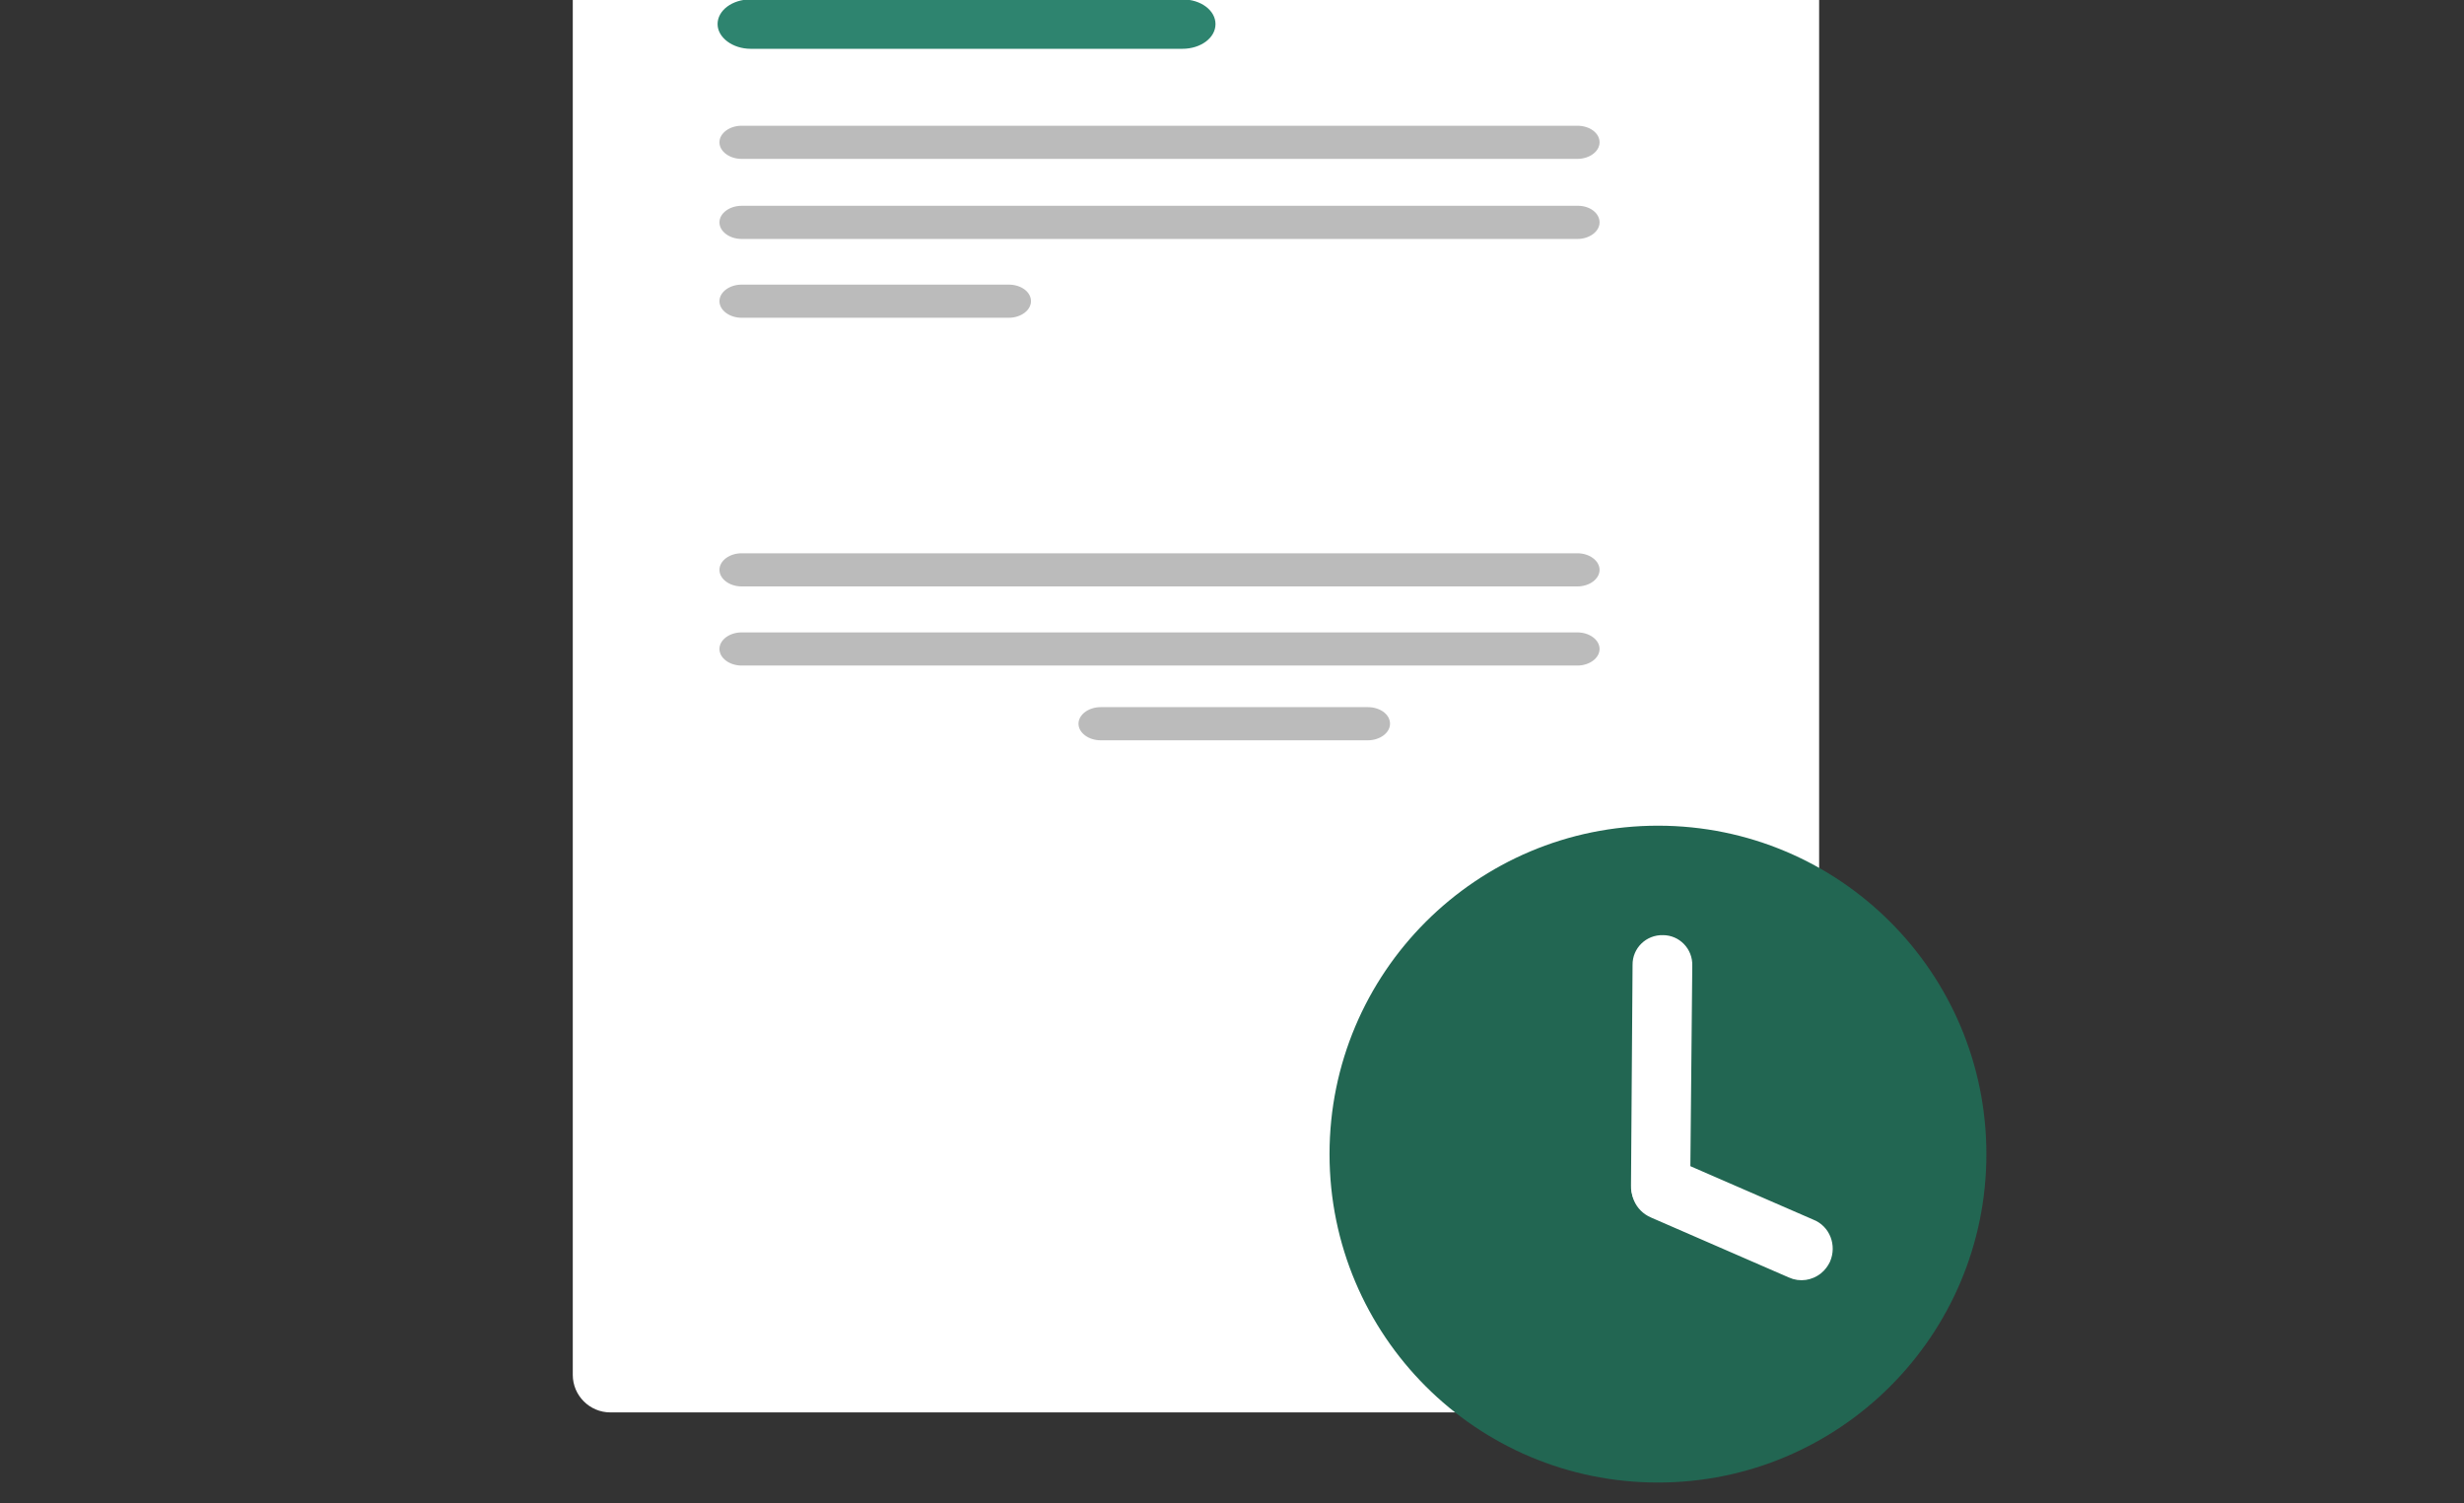 <svg xmlns="http://www.w3.org/2000/svg" fill="none" viewBox="0 0 1041 635" height="635" width="1041">
<rect x="0" y="0" width="1041" height="635" fill="#333333" stroke="none"/>
<g clip-path="url(#clip0_5951_468)">
<g clip-path="url(#clip1_5951_468)">
<path fill="white" d="M752.697 596.734H257.844C249.123 596.734 241.988 589.598 241.988 580.877V-112.312C241.988 -121.033 249.123 -128.169 257.844 -128.169H752.697C761.418 -128.169 768.553 -121.033 768.553 -112.312V580.877C768.553 589.598 761.418 596.734 752.697 596.734Z"></path>
<path fill="#BBBBBB" d="M675.792 240.757C675.792 244.589 671.564 247.761 666.411 247.761H313.341C308.188 247.761 303.959 244.589 303.959 240.757C303.959 236.925 308.188 233.754 313.341 233.754H666.411C671.564 233.754 675.792 236.925 675.792 240.757Z"></path>
<path fill="#BBBBBB" d="M675.792 274.188C675.792 278.02 671.564 281.191 666.411 281.191H313.341C308.188 281.191 303.959 278.02 303.959 274.188C303.959 270.356 308.188 267.185 313.341 267.185H666.411C671.564 267.185 675.792 270.356 675.792 274.188Z"></path>
<path fill="#BBBBBB" d="M587.262 305.768C587.262 309.6 583.033 312.772 577.88 312.772H465.035C459.882 312.772 455.653 309.6 455.653 305.768C455.653 301.936 459.882 298.765 465.035 298.765H577.88C583.033 298.765 587.262 301.804 587.262 305.768Z"></path>
<path fill="#2E846F" d="M513.529 10.179C513.529 15.993 507.319 20.618 499.523 20.618H317.174C309.51 20.618 303.167 15.861 303.167 10.179C303.167 4.365 309.378 -0.26 317.174 -0.26H499.523C507.319 -0.26 513.529 4.365 513.529 10.179Z"></path>
<path fill="#BBBBBB" d="M675.792 60.126C675.792 63.958 671.564 67.129 666.411 67.129H313.341C308.188 67.129 303.959 63.958 303.959 60.126C303.959 56.294 308.188 53.122 313.341 53.122H666.411C671.564 53.122 675.792 56.161 675.792 60.126Z"></path>
<path fill="#BBBBBB" d="M675.792 93.954C675.792 97.786 671.564 100.957 666.411 100.957H313.341C308.188 100.957 303.959 97.786 303.959 93.954C303.959 90.122 308.188 86.951 313.341 86.951H666.411C671.564 86.818 675.792 89.99 675.792 93.954Z"></path>
<path fill="#BBBBBB" d="M435.568 127.251C435.568 131.083 431.339 134.254 426.186 134.254H313.341C308.188 134.254 303.959 131.083 303.959 127.251C303.959 123.419 308.188 120.248 313.341 120.248H426.186C431.339 120.248 435.568 123.287 435.568 127.251Z"></path>
<path fill="#226652" d="M700.462 626.363C777.095 626.363 839.219 564.24 839.219 487.606C839.219 410.973 777.095 348.849 700.462 348.849C623.828 348.849 561.705 410.973 561.705 487.606C561.705 564.24 623.828 626.363 700.462 626.363Z"></path>
</g>
<path stroke-width="7.673" stroke="white" fill="white" d="M706.415 493.52L706.403 493.514L706.391 493.509C701.478 491.413 695.622 493.586 693.746 498.696C692.005 503.439 694.085 508.747 699.064 510.88C699.069 510.882 699.073 510.884 699.078 510.885L757.271 536.199C760.704 537.808 764.343 536.997 766.841 535.056C768.212 533.992 769.112 532.597 769.599 531.581L769.635 531.506L769.667 531.429C771.747 526.555 769.625 520.752 764.599 518.829L706.415 493.52Z"></path>
<path stroke-width="7.673" stroke="white" fill="white" d="M692.906 501.017C692.739 506.01 696.697 510.045 701.531 510.001C704.373 510.073 706.77 508.596 708.255 506.779C709.325 505.47 710.407 503.495 710.239 501.021L711.125 407.915C711.295 402.922 707.338 398.885 702.504 398.927C697.515 398.786 693.494 402.766 693.57 407.609L692.906 501.017Z"></path>
</g>
<defs>
<clipPath id="clip0_5951_468">
<rect fill="white" height="635" width="1041"></rect>
</clipPath>
<clipPath id="clip1_5951_468">
<rect transform="translate(241.988 -128.169)" fill="white" height="777.757" width="620.25"></rect>
</clipPath>
</defs>
</svg>
